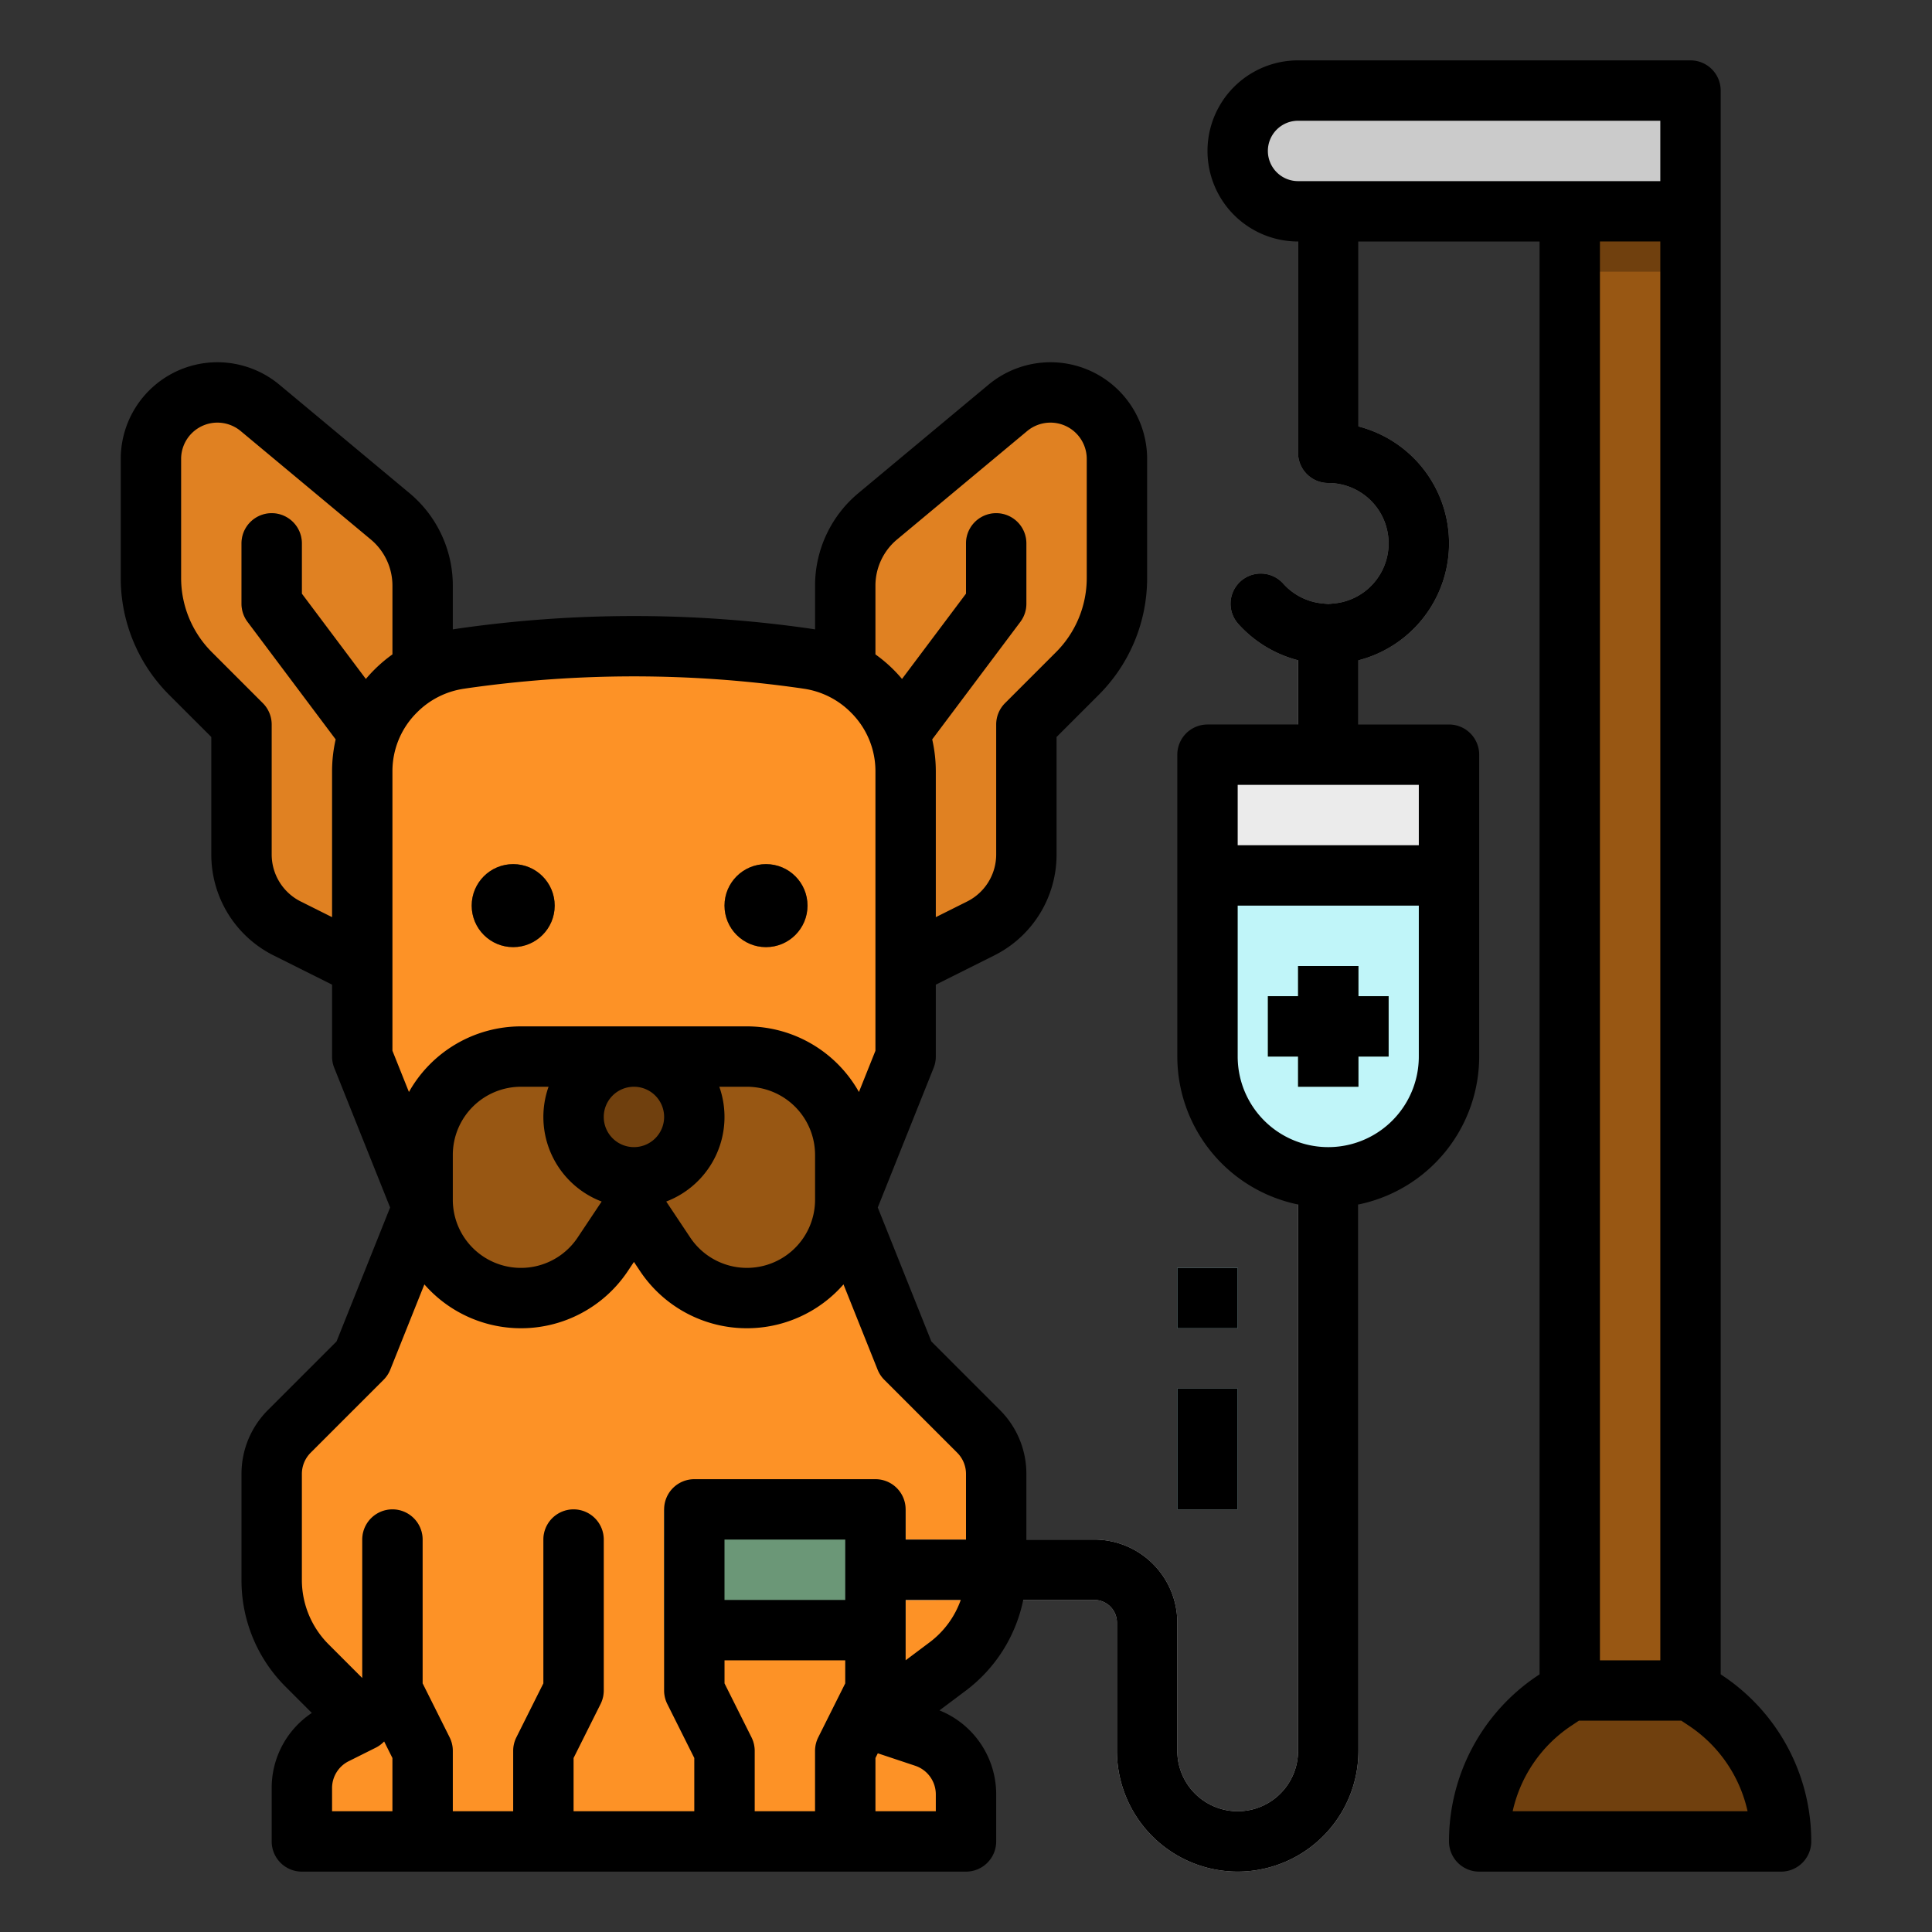<svg height="512" viewBox="0 0 512 512" width="512" xmlns="http://www.w3.org/2000/svg"><rect x="0" y="0" width="512" height="512" fill="#333333" stroke="none"/><g id="filled_outline" data-name="filled outline"><path d="m224 176v-20.759a24 24 0 0 1 8.636-18.437l34.463-28.72a17.62 17.62 0 0 1 11.28-4.084 17.62 17.62 0 0 1 17.621 17.62v31.468a36 36 0 0 1 -10.544 25.456l-13.456 13.456v34.4a22 22 0 0 1 -12.161 19.678l-19.839 9.922h-16z" fill="#e08122"/><path d="m112 176v-20.759a24 24 0 0 0 -8.636-18.437l-34.464-28.72a17.62 17.62 0 0 0 -11.279-4.084 17.62 17.62 0 0 0 -17.621 17.62v31.468a36 36 0 0 0 10.544 25.456l13.456 13.456v34.4a22 22 0 0 0 12.161 19.678l19.839 9.922h16z" fill="#e08122"/><path d="m231.994 210.667a8 8 0 0 1 -6.394-12.8l30.4-40.534v-13.333a8 8 0 0 1 16 0v16a8 8 0 0 1 -1.6 4.8l-32 42.666a7.986 7.986 0 0 1 -6.406 3.201z" fill="#bf6e1d"/><path d="m104.006 210.667a7.988 7.988 0 0 1 -6.406-3.2l-32-42.667a8 8 0 0 1 -1.6-4.8v-16a8 8 0 0 1 16 0v13.333l30.4 40.534a8 8 0 0 1 -6.394 12.8z" fill="#bf6e1d"/><path d="m239.68 450.24-7.68 5.76 4.24 1.41 8.82 2.94a16.014 16.014 0 0 1 10.94 15.18v12.47h-176v-14.11a16 16 0 0 1 8.84-14.31l7.16-3.58-14.63-14.63a32 32 0 0 1 -9.37-22.62v-28.12a16.008 16.008 0 0 1 4.69-11.32l19.31-19.31 16-40h112l16 40 19.31 19.31a16.008 16.008 0 0 1 4.69 11.32v25.37a31.992 31.992 0 0 1 -12.8 25.6z" fill="#fd9226"/><path d="m224 320h-112l-16-40v-75.574a30 30 0 0 1 8.787-21.213l.142-.142a30 30 0 0 1 16.97-8.485l.846-.121a320.018 320.018 0 0 1 90.51 0l.846.121a30 30 0 0 1 16.97 8.485l.142.142a30 30 0 0 1 8.787 21.213v75.574z" fill="#fd9226"/><path d="m197.945 344a26.055 26.055 0 0 1 -21.679-11.6l-8.266-12.4-8.265 12.4a26.055 26.055 0 0 1 -21.679 11.6 26.055 26.055 0 0 1 -26.056-26.055v-11.89a26.055 26.055 0 0 1 26.055-26.055h59.89a26.055 26.055 0 0 1 26.055 26.055v11.89a26.055 26.055 0 0 1 -26.055 26.055z" fill="#985713"/><g fill="#e08122"><path d="m120 464v24h-16v-22.11l-7.16-14.31a8.081 8.081 0 0 1 -.84-3.58v-40a8 8 0 0 1 16 0v38.11l7.16 14.31a8.081 8.081 0 0 1 .84 3.58z"/><path d="m160 408v40a8.081 8.081 0 0 1 -.84 3.58l-7.16 14.31v22.11h-16v-24a8.081 8.081 0 0 1 .84-3.58l7.16-14.31v-38.11a8 8 0 0 1 16 0z"/><path d="m240 408v40a8.125 8.125 0 0 1 -.84 3.58l-2.92 5.83-4.24 8.48v22.11h-16v-24a8.081 8.081 0 0 1 .84-3.58l7.16-14.31v-38.11a8 8 0 0 1 16 0z"/><path d="m200 464v24h-16v-22.11l-7.16-14.31a8.081 8.081 0 0 1 -.84-3.58v-40a8 8 0 0 1 16 0v38.11l7.16 14.31a8.081 8.081 0 0 1 .84 3.58z"/></g><circle cx="168" cy="296" fill="#70400e" r="16"/><circle cx="136" cy="240" fill="#985713" r="11"/><circle cx="203" cy="240" fill="#985713" r="11"/><path d="m360 312v152a32 32 0 0 1 -64 0v-34a6 6 0 0 0 -6-6h-58a8 8 0 0 1 0-16h58a22.026 22.026 0 0 1 22 22v34a16 16 0 0 0 32 0v-152a8 8 0 0 1 16 0z" fill="#dbdbdb"/><path d="m352 176a32.048 32.048 0 0 1 -23.85-10.664 8 8 0 0 1 11.922-10.671 16 16 0 1 0 11.928-26.665 8 8 0 0 1 -8-8v-72a8 8 0 0 1 16 0v65.012a32 32 0 0 1 -8 62.988z" fill="#878787"/><path d="m448 56h-104a16 16 0 0 1 -16-16 16 16 0 0 1 16-16h104z" fill="#cbcbcb"/><path d="m416 56h32v400h-32z" fill="#985713"/><path d="m472 488h-80a44.846 44.846 0 0 1 19.969-37.313l4.031-2.687h32l4.031 2.687a44.846 44.846 0 0 1 19.969 37.313z" fill="#70400e"/><path d="m312 336h16v16h-16z" fill="#c0f5f9"/><path d="m312 368h16v32h-16z" fill="#c0f5f9"/><path d="m176 400h64v32h-64z" fill="#6b9777"/><path d="m352 208a8 8 0 0 1 -8-8v-32a8 8 0 0 1 16 0v32a8 8 0 0 1 -8 8z" fill="#cbcbcb"/><path d="m360 312v6.99a32.188 32.188 0 0 1 -16 0v-6.99a8 8 0 0 1 16 0z" fill="#c3c3c3"/><path d="m416 56h32v16h-32z" fill="#70400e"/><path d="m240 408h8v16h-8z" fill="#c3c3c3"/><path d="m320 200h64a0 0 0 0 1 0 0v80a32 32 0 0 1 -32 32 32 32 0 0 1 -32-32v-80a0 0 0 0 1 0 0z" fill="#ebebeb"/><path d="m352 312a32 32 0 0 1 -32-32v-48h64v48a32 32 0 0 1 -32 32z" fill="#c0f5f9"/><path d="m368 264h-8v-8h-16v8h-8v16h8v8h16v-8h8z" fill="#85bc94"/><path d="m320 232h64v8h-64z" fill="#b8eaee"/><circle cx="136" cy="240" r="11"/><circle cx="203" cy="240" r="11"/><path d="m56 195.313v31.087a29.85 29.85 0 0 0 16.583 26.835l15.417 7.709v19.056a8 8 0 0 0 .572 2.971l14.812 37.029-14.2 35.5-18.151 18.153a23.854 23.854 0 0 0 -7.033 16.977v28.12a39.729 39.729 0 0 0 11.713 28.277l6.922 6.922a23.847 23.847 0 0 0 -10.635 19.941v14.11a8 8 0 0 0 8 8h176a8 8 0 0 0 8-8v-12.47a23.974 23.974 0 0 0 -15.026-22.26l7.026-5.27a40.176 40.176 0 0 0 15.167-24h18.833a6.006 6.006 0 0 1 6 6v34a32 32 0 0 0 64 0v-144.8a40.067 40.067 0 0 0 32-39.2v-80a8 8 0 0 0 -8-8h-24v-17.013a32 32 0 0 0 0-61.975v-49.012h48v379.719l-.468.312a52.739 52.739 0 0 0 -23.532 43.969 8 8 0 0 0 8 8h80a8 8 0 0 0 8-8 52.742 52.742 0 0 0 -23.532-43.97l-.468-.312v-419.718a8 8 0 0 0 -8-8h-104a24 24 0 0 0 0 48v56a8 8 0 0 0 8 8 16 16 0 1 1 -11.928 26.665 8 8 0 0 0 -11.922 10.671 32.052 32.052 0 0 0 15.85 9.638v17.026h-24a8 8 0 0 0 -8 8v80a40.067 40.067 0 0 0 32 39.2v144.8a16 16 0 0 1 -32 0v-34a22.025 22.025 0 0 0 -22-22h-18v-17.37a23.854 23.854 0 0 0 -7.033-16.977l-18.149-18.153-14.2-35.5 14.812-37.029a8 8 0 0 0 .57-2.971v-19.056l15.421-7.711a29.848 29.848 0 0 0 16.579-26.833v-31.087l11.117-11.113a43.7 43.7 0 0 0 12.883-31.11v-31.47a25.617 25.617 0 0 0 -25.62-25.62 25.734 25.734 0 0 0 -16.4 5.935l-34.457 28.715a31.9 31.9 0 0 0 -11.523 24.59v11.56c-.231-.037-.461-.081-.692-.113l-.929-.142a328.523 328.523 0 0 0 -92.837.012l-.755.115c-.264.038-.525.086-.787.129v-11.561a31.9 31.9 0 0 0 -11.519-24.586l-34.473-28.731a25.728 25.728 0 0 0 -16.388-5.923 25.617 25.617 0 0 0 -25.62 25.62v31.47a43.7 43.7 0 0 0 12.883 31.11zm391.593 262.03a36.764 36.764 0 0 1 15.533 22.657h-62.252a36.759 36.759 0 0 1 15.533-22.656l2.015-1.344h27.156zm-23.593-17.343v-376h16v376zm-80-392a8 8 0 0 1 0-16h96v16zm-16 160h48v16h-48zm0 72v-40h48v40a24 24 0 0 1 -48 0zm-224 200h-16v-6.11a7.955 7.955 0 0 1 4.417-7.155l7.161-3.58a8 8 0 0 0 2.228-1.655l2.194 4.389zm120-33.889-7.155 14.311a7.994 7.994 0 0 0 -.845 3.578v16h-16v-16a7.994 7.994 0 0 0 -.845-3.578l-7.155-14.311v-6.111h32zm0-22.111h-32v-16h32zm24 56h-16v-14.111l.624-1.249 9.9 3.3a8 8 0 0 1 5.476 7.59zm-1.6-44.8-6.4 4.8v-16h14.611a24.053 24.053 0 0 1 -8.211 11.2zm-12.057-69.543 19.31 19.31a7.953 7.953 0 0 1 2.347 5.663v17.37h-16v-8a8 8 0 0 0 -8-8h-48a8 8 0 0 0 -8 8v48a7.994 7.994 0 0 0 .845 3.578l7.155 14.311v14.111h-32v-14.111l7.155-14.311a7.994 7.994 0 0 0 .845-3.578v-40a8 8 0 0 0 -16 0v38.111l-7.155 14.311a7.994 7.994 0 0 0 -.845 3.578v16h-16v-16a7.994 7.994 0 0 0 -.845-3.578l-7.155-14.311v-38.111a8 8 0 0 0 -16 0v36.687l-8.973-8.974a24.155 24.155 0 0 1 -7.027-16.963v-28.12a7.953 7.953 0 0 1 2.347-5.663l19.31-19.31a8.01 8.01 0 0 0 1.771-2.686l9.037-22.593a34.023 34.023 0 0 0 53.926-3.543l1.609-2.413 1.608 2.413a34.024 34.024 0 0 0 53.927 3.543l9.037 22.593a8.01 8.01 0 0 0 1.771 2.686zm-74.9-47.24-6.363 9.543a18.055 18.055 0 0 1 -33.08-10.016v-11.888a18.077 18.077 0 0 1 18.056-18.056h7.32a23.983 23.983 0 0 0 14.065 30.417zm.557-22.417a8 8 0 1 1 8 8 8.009 8.009 0 0 1 -8-8zm30.624-8h7.32a18.077 18.077 0 0 1 18.056 18.056v11.888a18.056 18.056 0 0 1 -33.079 10.016l-6.362-9.543a23.983 23.983 0 0 0 14.065-30.417zm41.376-132.76a15.95 15.95 0 0 1 5.762-12.3l34.446-28.708a9.69 9.69 0 0 1 6.172-2.232 9.618 9.618 0 0 1 9.62 9.62v31.47a27.807 27.807 0 0 1 -8.2 19.793l-13.46 13.46a8 8 0 0 0 -2.34 5.657v34.4a13.934 13.934 0 0 1 -7.738 12.525l-8.262 4.131v-38.626a38.3 38.3 0 0 0 -.957-8.487l23.357-31.143a8 8 0 0 0 1.6-4.8v-16a8 8 0 0 0 -16 0v13.333l-16.953 22.6c-.692-.818-1.414-1.617-2.18-2.384l-.14-.14a38.029 38.029 0 0 0 -4.727-3.987zm-121.553 33.627.14-.14a22.02 22.02 0 0 1 12.521-6.229l.771-.118a312.261 312.261 0 0 1 88.163-.012l.945.144a22.027 22.027 0 0 1 12.426 6.215l.14.14a21.866 21.866 0 0 1 6.447 15.563v74.029l-4.373 10.932a34.072 34.072 0 0 0 -29.683-17.391h-59.888a34.072 34.072 0 0 0 -29.683 17.391l-4.373-10.932v-74.029a21.866 21.866 0 0 1 6.447-15.563zm-62.447-67.247a9.618 9.618 0 0 1 9.62-9.62 9.675 9.675 0 0 1 6.158 2.226l34.465 28.723a15.947 15.947 0 0 1 5.757 12.291v18.183a37.949 37.949 0 0 0 -4.727 3.99l-.14.14c-.766.767-1.488 1.566-2.18 2.384l-16.953-22.604v-13.333a8 8 0 0 0 -16 0v16a8 8 0 0 0 1.6 4.8l23.357 31.143a38.3 38.3 0 0 0 -.957 8.487v38.626l-8.258-4.129a13.935 13.935 0 0 1 -7.742-12.527v-34.4a8 8 0 0 0 -2.343-5.657l-13.457-13.46a27.807 27.807 0 0 1 -8.2-19.793z"/><path d="m360 288v-8h8v-16h-8v-8h-16v8h-8v16h8v8z"/><path d="m312 336h16v16h-16z"/><path d="m312 368h16v32h-16z"/></g></svg>